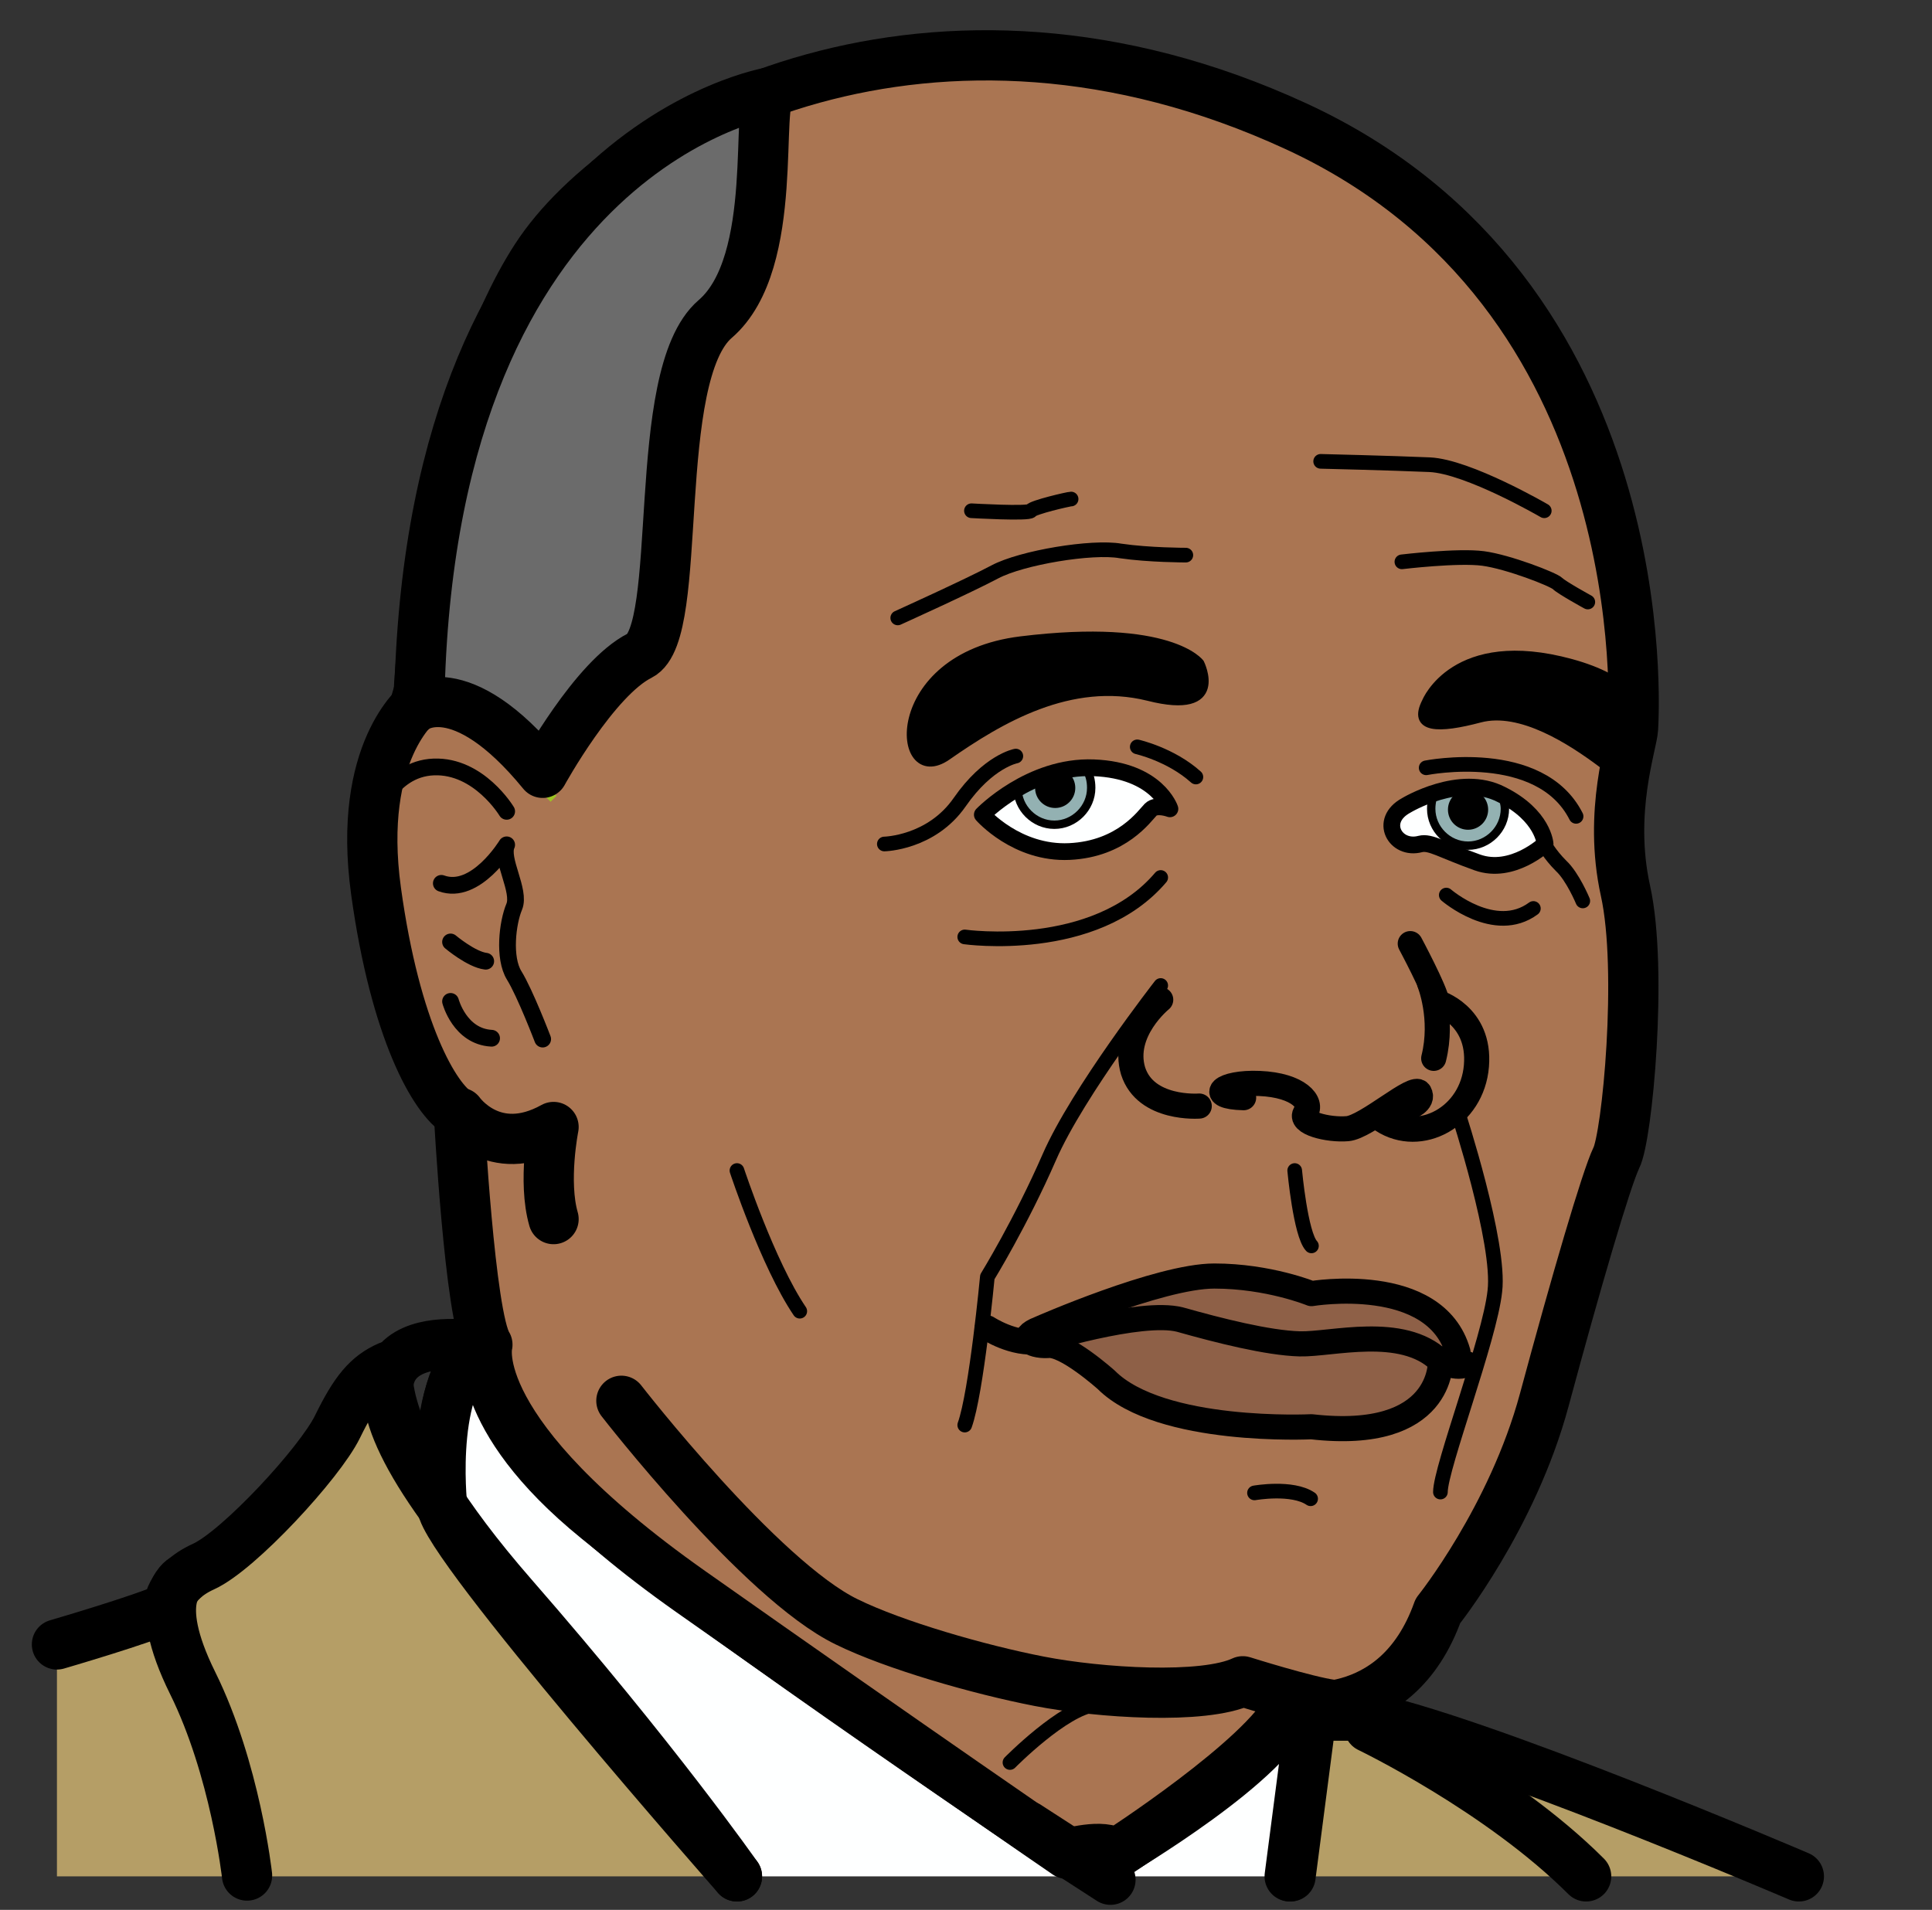 ﻿<?xml version="1.0" encoding="utf-8"?>
<!-- Generator: Adobe Illustrator 25.1.0, SVG Export Plug-In . SVG Version: 6.00 Build 0)  -->
<svg version="1.1" baseProfile="tiny" id="Layer_1" xmlns="http://www.w3.org/2000/svg" xmlns:xlink="http://www.w3.org/1999/xlink" x="0px" y="0px" viewBox="0 0 230.7 228.1" overflow="visible" xml:space="preserve">
<rect x="0" y="0" width="230.7" height="228.1" fill="#333333" stroke="none"/>
<rect x="228.2" y="225.5" fill="none" width="2.5" height="2.6" />
<rect fill="none" width="2.4" height="3.1" />
<path fill="#B59E66" d="M6.8,224.1v-27.7c0,0,10.3-3,13.3-4.4c0,0,0-3,4.2-4.9c4.2-1.9,13.9-12.4,16-16.7s3.6-6.1,6.1-7.2  c0,0-2.3,7.8,14.8,27.4S88,224.1,88,224.1" />
<path fill="none" stroke="#000000" stroke-width="6" stroke-linecap="round" stroke-linejoin="round" stroke-miterlimit="10" d="  M21.9,188.6c0,0-4,2.1,1.1,12.4s6.5,23,6.5,23" />
<path fill="#B59E66" stroke="#000000" stroke-width="6" stroke-linecap="round" stroke-linejoin="round" stroke-miterlimit="10" d="  M214.8,224.1c0,0-39-16.7-52.5-19.2h-5.7l-2.5,19.2" />
<path fill="none" stroke="#000000" stroke-width="6" stroke-linecap="round" stroke-linejoin="round" stroke-miterlimit="10" d="  M163.5,206.3c0,0,15.6,7.5,25.9,17.8" />
<path fill="none" stroke="#000000" stroke-width="6" stroke-linecap="round" stroke-linejoin="round" stroke-miterlimit="10" d="  M57.2,160.8c0,0-21.2-4.1-4.4,19.2C52.8,179.9,51.5,164.2,57.2,160.8z" />
<path fill="#FEFFFF" stroke="#000000" stroke-width="6" stroke-linecap="round" stroke-linejoin="round" stroke-miterlimit="10" d="  M88,224.1c0,0-35-39.8-35.2-44.2c0,0-1.8-16.3,5.4-19.4c0,0-1.9,8.7,13.1,20.9s56.1,39.9,56.1,39.9s3.4-0.4,5.9,0  c0,0,19-11.2,20.7-17.7l2.5,1.3l-2.5,19.2" />
<path fill="#AA7552" stroke="#000000" stroke-width="6" stroke-linecap="round" stroke-linejoin="round" stroke-miterlimit="10" d="  M50,84c0,0-7.4,5.7-5.1,22.4s7,24.9,9.9,26.6c0,0,1.3,24.3,3.4,27.6c0,0-2.8,10.4,24.3,29.5s44.9,31.3,44.9,31.3s4.4-1.3,5.9,0  c0,0,17.7-11.4,20.7-17.7c0,0,12.7,2.7,17.7-11.3c0,0,8.9-11.1,12.7-25.2c3.8-14.1,7.4-26.4,8.6-28.9c1.3-2.5,3.2-22.4,1.1-31.9  c-2.1-9.5,0.8-17.5,0.9-19.4c0.1-1.9,3.1-51.9-40.2-71.9S74.5,14.6,64,30.8S49.8,78.9,50,84z" />
<path fill="none" stroke="#9CC323" stroke-miterlimit="10" d="M66.1,95.4c0,0-2.7-2.7-5.1-5.5s-6.5-7.4-11-5.9" />
<path fill="none" stroke="#000000" stroke-width="6" stroke-linecap="round" stroke-linejoin="round" stroke-miterlimit="10" d="  M54.9,132.9c0,0,4,5.7,11.2,1.7c0,0-1.3,6.5,0,11" />
<path fill="none" stroke="#000000" stroke-width="1.75" stroke-linecap="round" stroke-linejoin="round" stroke-miterlimit="10" d="  M138.6,117.7c0,0-9.9,12.7-13.3,20.5c-3.4,7.8-7.4,14.3-7.4,14.3s-1.3,13.8-2.7,17.7" />
<path fill="none" stroke="#000000" stroke-width="1.75" stroke-linecap="round" stroke-linejoin="round" stroke-miterlimit="10" d="  M174.1,132.9c0,0,5.1,15.6,4.4,21.3c-0.6,5.7-6.5,21.1-6.5,24" />
<path fill="none" stroke="#000000" stroke-width="2" stroke-linecap="round" stroke-linejoin="round" stroke-miterlimit="10" d="  M64.8,124.1c0,0-2.1-5.5-3.4-7.6c-1.3-2.1-0.8-6.3,0-8.2c0.8-1.9-1.7-5.7-0.9-7.4c0,0-3.7,6.1-7.8,4.6" />
<path fill="none" stroke="#000000" stroke-width="2" stroke-linecap="round" stroke-linejoin="round" stroke-miterlimit="10" d="  M44.6,97.9c0,0,1.8-6.1,7.2-6.3s8.7,5.3,8.7,5.3" />
<path fill="none" stroke="#000000" stroke-width="2" stroke-linecap="round" stroke-linejoin="round" stroke-miterlimit="10" d="  M53.8,119.6c0,0,1.1,4.2,4.9,4.4" />
<path fill="none" stroke="#000000" stroke-width="2" stroke-linecap="round" stroke-linejoin="round" stroke-miterlimit="10" d="  M53.8,112.5c0,0,2.5,2.1,4.2,2.3" />
<path fill="#8E6047" stroke="#000000" stroke-width="3" stroke-linecap="round" stroke-linejoin="round" stroke-miterlimit="10" d="  M124.1,158.7c0,0,14.3-6.3,20.9-6.3c6.5,0,11.6,2.1,11.6,2.1s14.8-2.5,17.5,7l-2.1,1.1c0,0,0.4,9.6-15.4,7.8c0,0-18,0.9-24.5-5.6  c0,0-4.9-4.4-7-4.1C123,160.8,121.5,159.7,124.1,158.7z" />
<path fill="none" stroke="#000000" stroke-width="3" stroke-linecap="round" stroke-linejoin="round" stroke-miterlimit="10" d="  M168.4,112.7c0,0,3,5.6,3.2,7c0,0,5.2,1.5,4.7,7.6s-6.7,9.4-11.2,6.5" />
<path fill="none" stroke="#000000" stroke-width="3" stroke-linecap="round" stroke-linejoin="round" stroke-miterlimit="10" d="  M168.2,132.3c0,0,1.9-0.7,1.3-1.8c-0.6-1.1-6.3,4.1-8.6,4.3c-2.3,0.2-5.9-0.7-5-1.9c0.9-1.2-0.8-3.3-5.5-3.5  c-4.6-0.2-6.4,1.6-1.9,1.7" />
<path fill="none" stroke="#000000" stroke-width="3" stroke-linecap="round" stroke-linejoin="round" stroke-miterlimit="10" d="  M138.6,119.4c0,0-4.7,3.8-3.3,8.5c1.5,4.7,7.9,4.2,7.9,4.2" />
<path fill="none" stroke="#000000" stroke-width="3" stroke-linecap="round" stroke-linejoin="round" stroke-miterlimit="10" d="  M170.7,117.4c0,0,1.7,4.2,0.5,9" />
<path fill="#FEFFFF" d="M117.3,97.3c0,0,5.7-5.9,13.3-5.6c7.6,0.3,9.1,4.9,9.1,4.9s-1.6-0.6-2.3,0.1c-0.7,0.7-3.4,4.7-9.7,5  S117.3,97.3,117.3,97.3z" />
<path fill="none" stroke="#000000" stroke-width="1.75" stroke-linecap="round" stroke-linejoin="round" stroke-miterlimit="10" d="  M105.6,100.8c0,0,5.6-0.1,9-5s6.7-5.5,6.7-5.5" />
<path fill="none" stroke="#000000" stroke-width="1.75" stroke-linecap="round" stroke-linejoin="round" stroke-miterlimit="10" d="  M135.8,89.2c0,0,4,0.9,7,3.6" />
<path fill="none" stroke="#000000" stroke-width="1.75" stroke-linecap="round" stroke-linejoin="round" stroke-miterlimit="10" d="  M115.2,111.9c0,0,15.5,2.2,23.4-7.1" />
<path fill="#FEFFFF" d="M167.9,96.2c0,0,6.4-3.9,11.4-1.3c5,2.5,5.2,5.9,5.2,5.9s-3.9,3.7-8.1,2.2c-4.2-1.5-5.6-2.5-6.8-2.2  C166.6,101.6,164.6,98,167.9,96.2z" />
<path fill="none" stroke="#000000" stroke-width="1.75" stroke-linecap="round" stroke-linejoin="round" stroke-miterlimit="10" d="  M170.3,91.7c0,0,13.6-2.7,17.9,5.8" />
<path fill="none" stroke="#000000" stroke-width="1.75" stroke-linecap="round" stroke-linejoin="round" stroke-miterlimit="10" d="  M184.4,100.8c0,0,0.6,1.2,2,2.6c1.4,1.3,2.6,4.2,2.6,4.2" />
<path fill="none" stroke="#000000" stroke-width="1.75" stroke-linecap="round" stroke-linejoin="round" stroke-miterlimit="10" d="  M172.7,106.9c0,0,5.8,5,10.4,1.6" />
<path stroke="#000000" stroke-linecap="round" stroke-linejoin="round" stroke-miterlimit="10" d="M170.3,83.8c0,0,3.4-8.4,17.3-4.6  c13.9,3.8,8.2,13,8.2,13s-0.9,1.8-4.5-1c-3.6-2.7-9.7-6.7-14.6-5.4C171.8,87.1,168.6,87.1,170.3,83.8z" />
<path stroke="#000000" stroke-linecap="round" stroke-linejoin="round" stroke-miterlimit="10" d="M143.3,79.2c0,0-3.5-4.9-21.4-2.7  c-16.3,2-15.1,18.2-8.8,13.8c6.3-4.4,14.7-9.4,24-7.1C146.5,85.6,143.3,79.2,143.3,79.2z" />
<path fill="#93B1B2" stroke="#000000" stroke-linecap="round" stroke-linejoin="round" stroke-miterlimit="10" d="M129.6,91.7  c0.5,0.7,0.7,1.5,0.7,2.4c0,2.4-2,4.4-4.4,4.4s-4.4-2-4.4-4.4" />
<path fill="#93B1B2" stroke="#000000" stroke-linecap="round" stroke-linejoin="round" stroke-miterlimit="10" d="M179.3,94.8  c0.2,0.6,0.4,1.2,0.4,1.8c0,2.4-2,4.4-4.4,4.4s-4.4-2-4.4-4.4c0-0.8,0.2-1.6,0.6-2.3" />
<circle stroke="#000000" stroke-linecap="round" stroke-linejoin="round" stroke-miterlimit="10" cx="175.3" cy="96.7" r="1.9" />
<circle stroke="#000000" stroke-linecap="round" stroke-linejoin="round" stroke-miterlimit="10" cx="126" cy="94.1" r="1.9" />
<path fill="none" stroke="#000000" stroke-width="1.75" stroke-linecap="round" stroke-linejoin="round" stroke-miterlimit="10" d="  M107.2,73.8c0,0,8.4-3.8,11.6-5.5s11.6-3.1,15-2.5c3.4,0.5,7.8,0.5,7.8,0.5" />
<path fill="none" stroke="#000000" stroke-width="1.75" stroke-linecap="round" stroke-linejoin="round" stroke-miterlimit="10" d="  M167.4,67.1c0,0,6.7-0.8,9.7-0.4s8.4,2.5,8.9,3s3.6,2.2,3.6,2.2" />
<path fill="none" stroke="#000000" stroke-width="1.75" stroke-linecap="round" stroke-linejoin="round" stroke-miterlimit="10" d="  M157.7,55.1c0,0,8.4,0.2,13,0.4c4.6,0.2,13.7,5.5,13.7,5.5" />
<path fill="none" stroke="#000000" stroke-width="1.75" stroke-linecap="round" stroke-linejoin="round" stroke-miterlimit="10" d="  M116,61c0,0,6.9,0.4,7.1,0c0.2-0.4,4.5-1.4,4.8-1.4" />
<path fill="none" stroke="#000000" stroke-width="1.75" stroke-linecap="round" stroke-linejoin="round" stroke-miterlimit="10" d="  M149.8,178.3c0,0,4.5-0.8,6.7,0.7" />
<path fill="none" stroke="#000000" stroke-width="6" stroke-linecap="round" stroke-linejoin="round" stroke-miterlimit="10" d="  M74.2,167.3c0,0,16.6,21.4,26.9,26.4c5.7,2.8,15.8,5.7,23,7.1c7.2,1.4,19.6,2.2,24.3,0c0,0,7.6,2.4,10.6,2.8" />
<path fill="#6B6B6B" stroke="#000000" stroke-width="6" stroke-linecap="round" stroke-linejoin="round" stroke-miterlimit="10" d="  M64.8,92.3c0,0,6.2-11.3,11.6-14c5.4-2.7,1.1-33.4,9-40.2s4.6-26.4,6.7-27.1c0,0-40.2,6.5-42,71.3l-0.7,2.4  C49.4,84.6,54.9,80.2,64.8,92.3z" />
<path fill="none" stroke="#000000" stroke-width="1.75" stroke-linecap="round" stroke-linejoin="round" stroke-miterlimit="10" d="  M88,139.8c0,0,3.7,11.2,7.5,16.8" />
<path fill="none" stroke="#000000" stroke-width="1.75" stroke-linecap="round" stroke-linejoin="round" stroke-miterlimit="10" d="  M154.6,139.8c0,0,0.7,7.6,2,9" />
<path fill="none" stroke="#000000" stroke-width="1.75" stroke-linecap="round" stroke-linejoin="round" stroke-miterlimit="10" d="  M120.6,210.5c0,0,6.4-6.5,10.2-6.9" />
<path fill="none" stroke="#000000" stroke-width="3" stroke-linecap="round" stroke-linejoin="round" stroke-miterlimit="10" d="  M117.9,158.6c0,0,3.2,2.1,6.1,1.6c0,0,12.2-3.8,16.9-2.6c4.6,1.3,10.5,2.8,14.3,2.9c3.8,0.1,12.2-2.3,16.7,2c0,0,2.1,1.2,3.3,0.4" />
<path fill="none" stroke="#000000" stroke-width="2" stroke-linecap="round" stroke-linejoin="round" stroke-miterlimit="10" d="  M117.3,97.3c0,0,5.7-5.9,13.3-5.6c7.6,0.3,9.1,4.9,9.1,4.9s-1.6-0.6-2.3,0.1c-0.7,0.7-3.4,4.7-9.7,5S117.3,97.3,117.3,97.3z" />
<path fill="none" stroke="#000000" stroke-width="2" stroke-linecap="round" stroke-linejoin="round" stroke-miterlimit="10" d="  M167.9,96.2c0,0,6.4-3.9,11.4-1.3c5,2.5,5.2,5.9,5.2,5.9s-3.9,3.7-8.1,2.2c-4.2-1.5-5.6-2.5-6.8-2.2  C166.6,101.6,164.6,98,167.9,96.2z" />
<line fill="none" stroke="#000000" stroke-width="6" stroke-linecap="round" stroke-linejoin="round" stroke-miterlimit="10" x1="122.7" y1="218.1" x2="132.6" y2="224.5" />
<path fill="none" stroke="#000000" stroke-width="6" stroke-linecap="round" stroke-linejoin="round" stroke-miterlimit="10" d="  M6.8,196.4c0,0,10.3-3,13.3-4.4c0,0,0-3,4.2-4.9c4.2-1.9,13.9-12.4,16-16.7s3.6-6.1,6.1-7.2c0,0-2.3,7.8,14.8,27.4  S88,224.1,88,224.1" />
</svg>